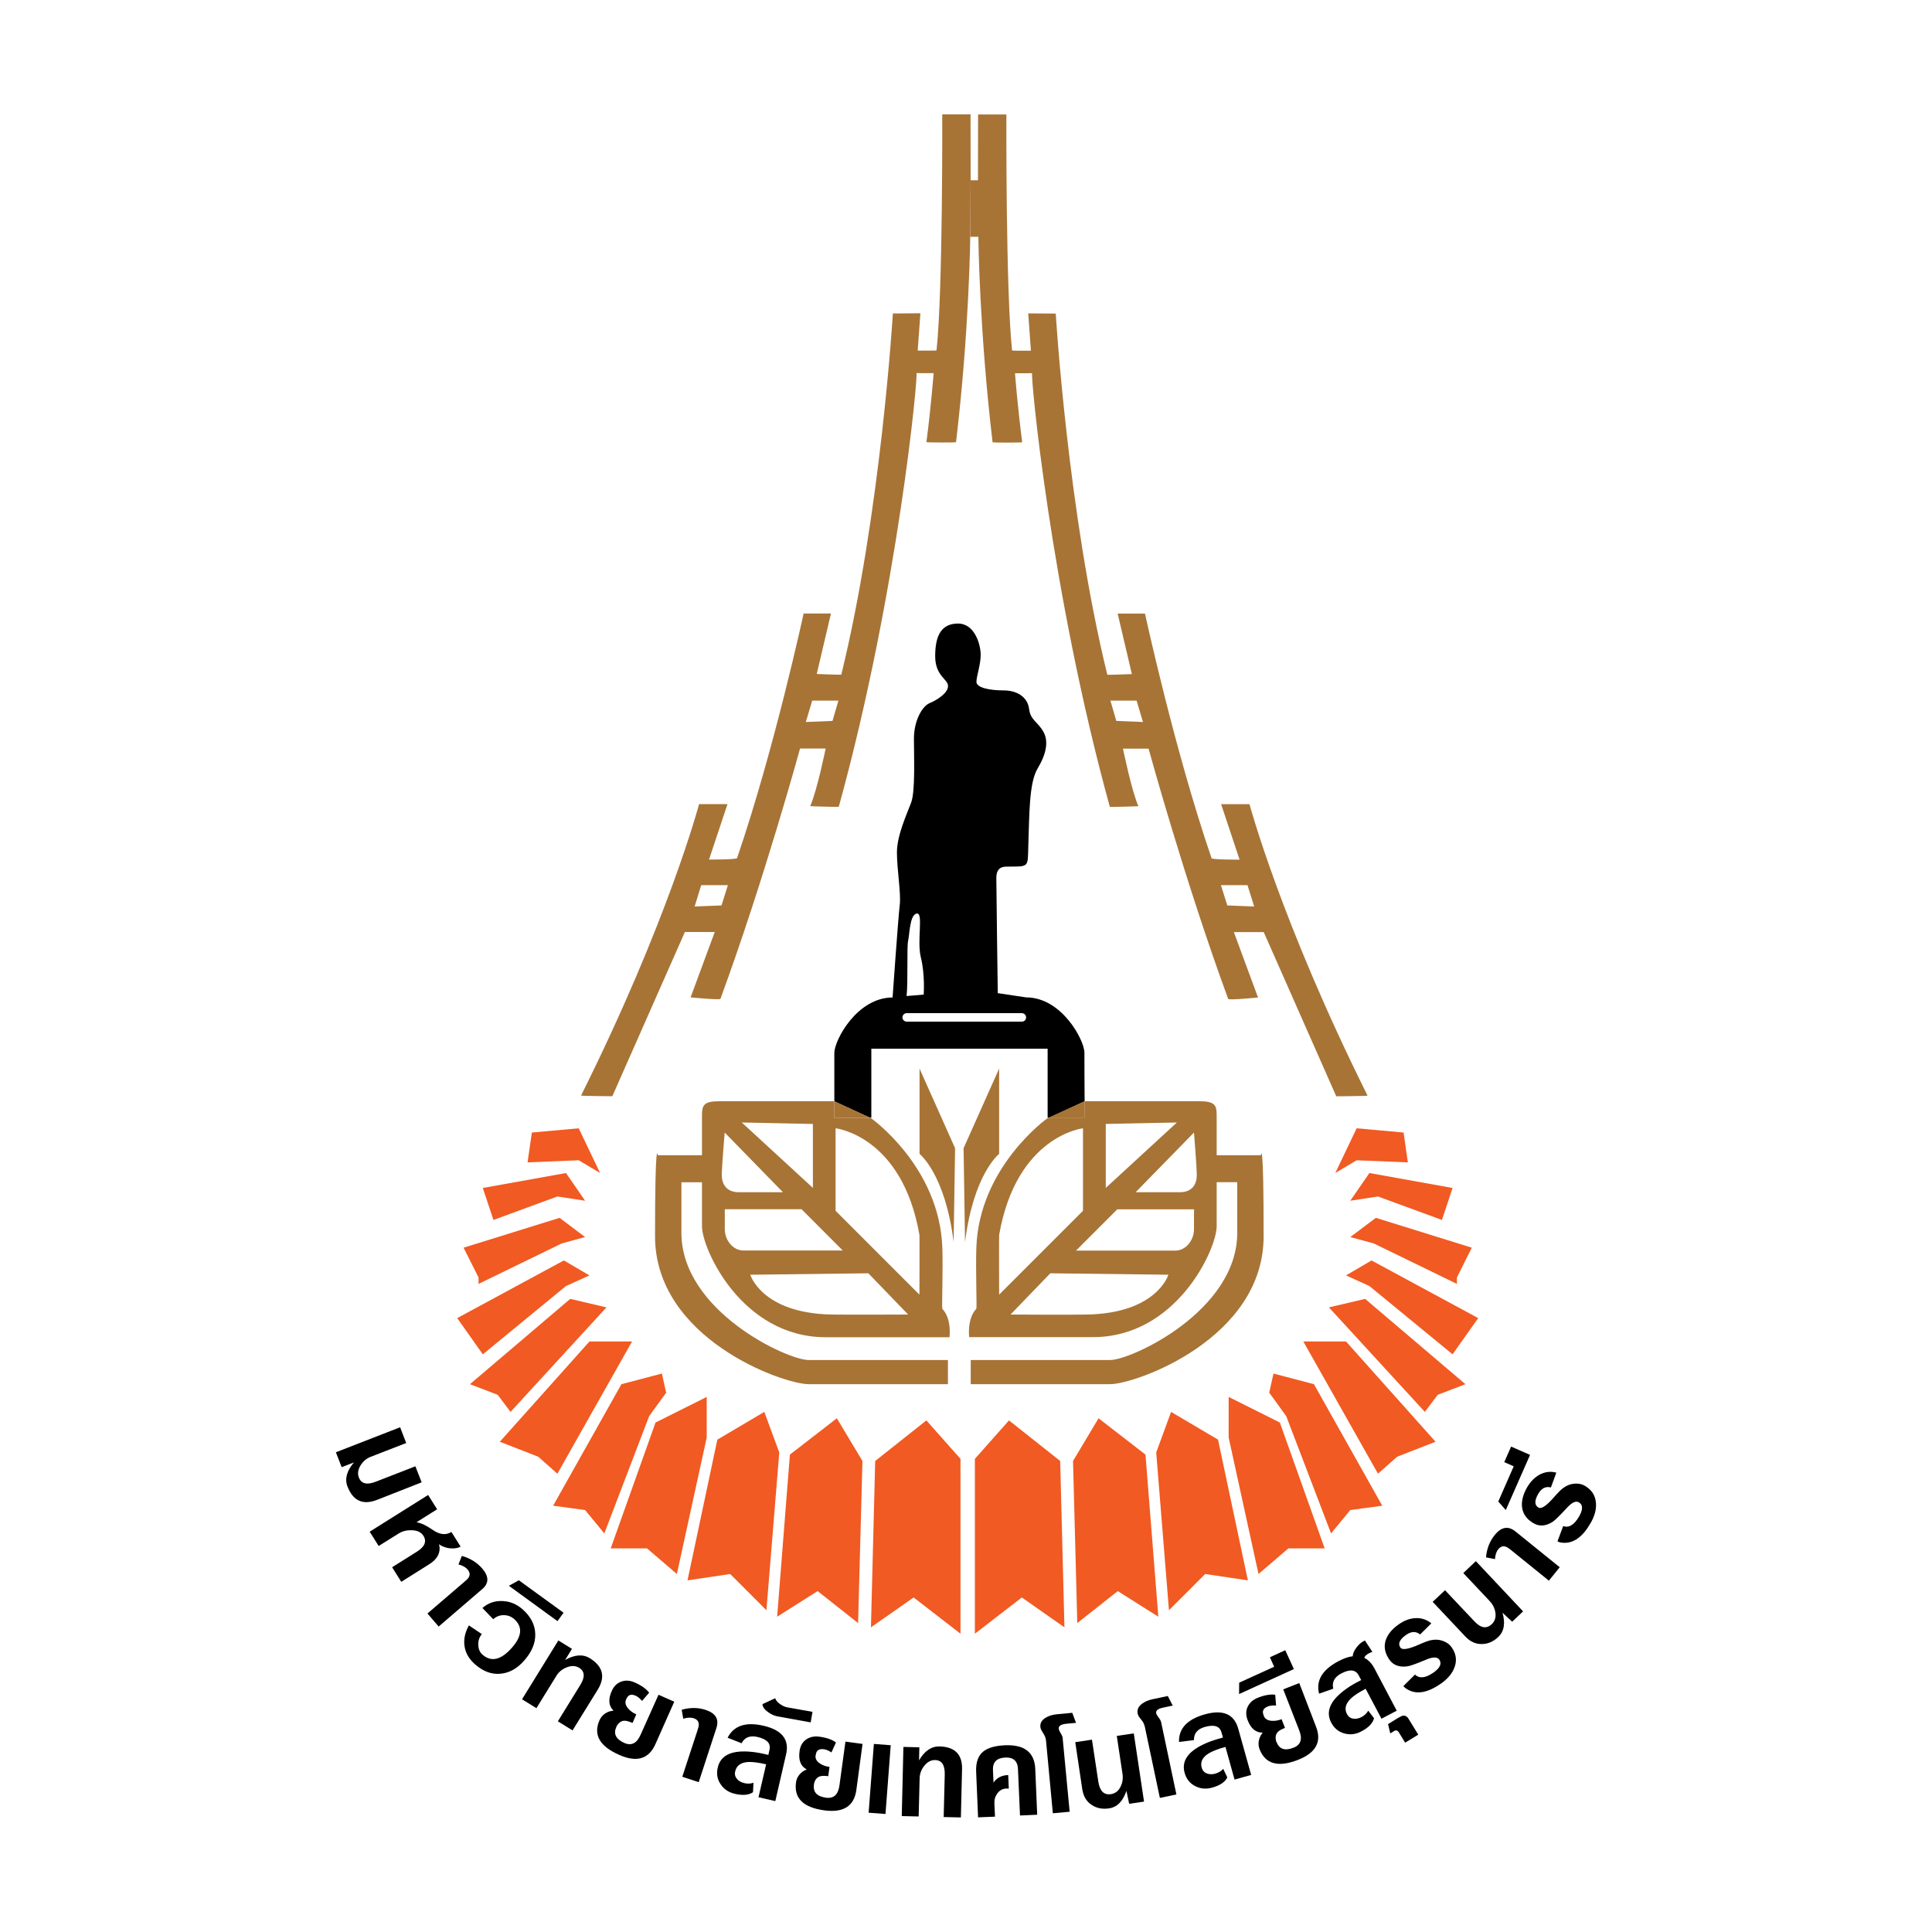 <?xml version="1.0" encoding="utf-8"?>
<!-- Generator: Adobe Illustrator 27.8.1, SVG Export Plug-In . SVG Version: 6.00 Build 0)  -->
<svg version="1.1" id="Layer_1" xmlns="http://www.w3.org/2000/svg" xmlns:xlink="http://www.w3.org/1999/xlink" x="0px" y="0px"
	 viewBox="0 0 200 200" style="enable-background:new 0 0 200 200;" xml:space="preserve">
<style type="text/css">
	.st0{fill:#939598;stroke:#000000;stroke-miterlimit:10;}
	.st1{fill:#FFFFFF;}
	.st2{fill:#015CA6;}
	.st3{clip-path:url(#SVGID_00000088817150147038771620000006611635250787677077_);}
	
		.st4{clip-path:url(#SVGID_00000176023269412809849360000013419424992388265358_);fill:url(#SVGID_00000016771348223795945800000015642987857551296181_);}
	.st5{clip-path:url(#SVGID_00000088817150147038771620000006611635250787677077_);fill:#FFFFFF;}
	
		.st6{clip-path:url(#SVGID_00000097490733961073886030000014302697037925097603_);fill:url(#SVGID_00000124144463286432893670000011968985884892446379_);}
	.st7{clip-path:url(#SVGID_00000088817150147038771620000006611635250787677077_);fill:#232020;}
	
		.st8{clip-path:url(#SVGID_00000124868901901859483260000006433057162783469748_);fill:url(#SVGID_00000165214850747954107210000015602093917846783935_);}
	.st9{fill:#231F20;}
	.st10{fill-rule:evenodd;clip-rule:evenodd;fill:#FFFFFF;}
	.st11{opacity:0.65;fill-rule:evenodd;clip-rule:evenodd;fill:#FFFFFF;}
	.st12{opacity:0.575;fill-rule:evenodd;clip-rule:evenodd;fill:#FFFFFF;}
	.st13{opacity:0.85;fill-rule:evenodd;clip-rule:evenodd;fill:#FFFFFF;}
	.st14{opacity:0.5;fill:#FFFFFF;}
	.st15{opacity:0.625;fill:#FFFFFF;}
	.st16{opacity:0.75;fill:#FFFFFF;}
	.st17{opacity:0.875;fill:#FFFFFF;}
	.st18{opacity:0.5;fill-rule:evenodd;clip-rule:evenodd;fill:#FFFFFF;}
	.st19{opacity:0.722;fill-rule:evenodd;clip-rule:evenodd;fill:#FFFFFF;}
	.st20{opacity:0.611;fill-rule:evenodd;clip-rule:evenodd;fill:#FFFFFF;}
	.st21{opacity:0.99;fill-rule:evenodd;clip-rule:evenodd;fill:#FFFFFF;}
	.st22{opacity:0.75;fill-rule:evenodd;clip-rule:evenodd;fill:#FFFFFF;}
	.st23{opacity:0.65;fill:#FFFFFF;}
	.st24{opacity:0.85;}
	.st25{opacity:0.625;fill-rule:evenodd;clip-rule:evenodd;fill:#FFFFFF;}
	.st26{opacity:0.875;fill-rule:evenodd;clip-rule:evenodd;fill:#FFFFFF;}
	.st27{fill:#00A79D;}
	.st28{fill:url(#SVGID_00000178188842688390437720000006369992604030608018_);}
	.st29{fill:url(#SVGID_00000018953515321303948190000010582981860280874917_);}
	.st30{fill:url(#SVGID_00000065792817263239932170000008155063215529610642_);}
	.st31{fill:#F9FAF6;}
	.st32{fill:#F4F5F0;}
	.st33{fill:#F0F2EB;}
	.st34{fill:#ECEEE6;}
	.st35{fill:#E8EBE1;}
	.st36{fill:#E4E8DC;}
	.st37{fill:#E1E5D7;}
	.st38{fill:#DDE2D3;}
	.st39{fill:#D9DFCE;}
	.st40{fill:#D5DDC9;}
	.st41{fill:#D2DAC5;}
	.st42{fill:#CED7C0;}
	.st43{fill:#CBD4BC;}
	.st44{fill:#C7D2B8;}
	.st45{fill:#C4CFB3;}
	.st46{fill:#C0CCAF;}
	.st47{fill:#BCCAAA;}
	.st48{fill:#B9C7A6;}
	.st49{fill:#B5C5A2;}
	.st50{fill:#B2C29E;}
	.st51{fill:#AFC09A;}
	.st52{fill:#ABBE96;}
	.st53{fill:#A7BB92;}
	.st54{fill:#A4B98E;}
	.st55{fill:#A1B78B;}
	.st56{fill:#9DB487;}
	.st57{fill:#9AB283;}
	.st58{fill:#97B080;}
	.st59{fill:#93AE7C;}
	.st60{fill:#90AC79;}
	.st61{fill:#8DAA75;}
	.st62{fill:url(#SVGID_00000176722681305284439600000004021940290141063828_);}
	.st63{fill:url(#SVGID_00000098180709723873845140000016526113402087283898_);}
	.st64{fill:#8CC483;}
	.st65{fill:url(#SVGID_00000150809298199969104990000004402894455033446568_);}
	.st66{fill:url(#SVGID_00000182506887007036824940000000113275741120720537_);}
	.st67{fill:#61A9A6;}
	.st68{fill:url(#SVGID_00000091717829090302118200000012356003898296042915_);}
	.st69{fill:url(#SVGID_00000098195578927664639730000006866127909852709276_);}
	.st70{fill:url(#SVGID_00000007426225739388386080000017446887063124961717_);}
	.st71{fill:url(#SVGID_00000067198234860173975270000013224511016885925525_);}
	.st72{fill:url(#SVGID_00000019670137033894651990000013797776054857752200_);}
	.st73{fill:url(#SVGID_00000168838474377106521260000004829840115631931529_);}
	.st74{fill:url(#SVGID_00000163766124762266928100000016517080240700403595_);}
	.st75{fill:url(#SVGID_00000140721525484317725430000013872692027409801100_);}
	.st76{fill:url(#SVGID_00000021077048700363404870000009004861176025133488_);}
	.st77{fill:url(#SVGID_00000145049305974773084620000011175322375674758041_);}
	.st78{fill:url(#SVGID_00000117640601144385411380000007020172927224271751_);}
	.st79{fill:url(#SVGID_00000109733302638725312820000005101944783200070541_);}
	.st80{fill:url(#SVGID_00000063633316626208719940000003287037427607026065_);}
	.st81{fill:url(#SVGID_00000089561031606543043600000014195650042510138528_);}
	.st82{fill:url(#SVGID_00000111167873976079555360000009024761193977436555_);}
	.st83{fill:url(#SVGID_00000020387831409598160580000001159412802188173233_);}
	.st84{fill:#F2F2F2;}
	.st85{fill:#EEEDEE;}
	.st86{fill:#C5C6C2;}
	.st87{fill:#C4C6C7;}
	.st88{fill:#E5E6E6;}
	.st89{fill:#C5C4C6;}
	.st90{fill:#E2E3E4;}
	.st91{fill:#B9BABC;}
	.st92{fill:#40A6B7;}
	.st93{fill:#56A646;}
	.st94{fill:#EAE9EB;}
	.st95{fill:#3A9DAE;}
	.st96{fill:#B2B4B7;}
	.st97{fill:#47859A;}
	.st98{fill:#505052;}
	.st99{fill:#919495;}
	.st100{fill:#A6A7AA;}
	.st101{fill:#78B042;}
	.st102{fill:#498D41;}
	.st103{fill:#C0C0C2;}
	.st104{fill:#9D9FA2;}
	.st105{fill:#9C9EA1;}
	.st106{fill:#FFFEF5;}
	.st107{fill:#F2F2EA;}
	.st108{fill:#D2D1CD;}
	.st109{fill:#DDDCD6;}
	.st110{fill:#5398AE;}
	.st111{fill:#5AA7C0;}
	.st112{fill:#58A1BA;}
	.st113{fill:#6FB8D7;}
	.st114{fill:#718E9E;}
	.st115{fill:#79CEEB;}
	.st116{fill:#45ABC9;}
	.st117{fill:#808285;}
	.st118{fill:#62BFDD;}
	.st119{fill:#BCBEC0;}
	.st120{fill:#D7D8DA;}
	.st121{fill:#BEBFC1;}
	.st122{fill:#E6E7E7;}
	.st123{fill:#C5C5C7;}
	.st124{fill:#39ACAE;}
	.st125{fill:#2B8D8F;}
	.st126{fill:#048E93;}
	.st127{fill:#077679;}
	.st128{fill:#BBBDBF;}
	.st129{fill:#C6C7C3;}
	.st130{fill:#A4A7A9;}
	.st131{fill:#D0D2D3;}
	.st132{fill:#999C9E;}
	.st133{fill:#EEEDED;}
	.st134{fill:#DBDDDD;}
	.st135{fill:#F5F5F5;}
	.st136{fill:#91A3AC;}
	.st137{fill:#E0E1E1;}
	.st138{fill:#97BACA;}
	.st139{fill:#B3C7D2;}
	.st140{fill:#F2F3F3;}
	.st141{fill:#BBCED4;}
	.st142{fill:#7E8B94;}
	.st143{fill:#6F7E85;}
	.st144{fill:#4A95B2;}
	.st145{fill:#4189A3;}
	.st146{fill:#5E7987;}
	.st147{fill:#9BA099;}
	.st148{fill:#AEB3AB;}
	.st149{fill:#9EC0CA;}
	.st150{fill:#8D918B;}
	.st151{fill:#B0B6AD;}
	.st152{fill:#E2DFD8;}
	.st153{fill:#CFCDC7;}
	.st154{fill:#979D96;}
	.st155{fill:#6F7D84;}
	.st156{fill:#748E97;}
	.st157{fill:#5EA59C;}
	.st158{fill:#4F8F86;}
	.st159{fill:#6BB8AD;}
	.st160{fill:#61AAA1;}
	.st161{fill:#26ACAC;}
	.st162{fill:#04989A;}
	.st163{fill:url(#SVGID_00000086656956320648690180000004733235367665255838_);}
	.st164{fill:#FEFEFE;}
	.st165{fill:#FCFCFC;}
	.st166{fill:#FBFBFB;}
	.st167{fill:#FAFAFA;}
	.st168{fill:#F9F9F9;}
	.st169{fill:#F8F8F8;}
	.st170{fill:#F7F7F7;}
	.st171{fill:#F6F6F6;}
	.st172{fill:#F6F5F5;}
	.st173{fill:#F5F4F4;}
	.st174{fill:#F4F4F3;}
	.st175{fill:#F3F3F2;}
	.st176{fill:#F3F2F2;}
	.st177{fill:#F2F1F1;}
	.st178{fill:#F1F1F0;}
	.st179{fill:#F0F0EF;}
	.st180{fill:#F0EFEF;}
	.st181{fill:#EFEFEE;}
	.st182{fill:#EEEEED;}
	.st183{fill:#EDECEC;}
	.st184{fill:#ECECEB;}
	.st185{fill:#EBEBEB;}
	.st186{fill:#EBEAEA;}
	.st187{fill:#EAEAE9;}
	.st188{fill:#E9E9E9;}
	.st189{fill:#E9E8E8;}
	.st190{fill:#E8E8E7;}
	.st191{fill:#E7E7E7;}
	.st192{fill:#E7E6E6;}
	.st193{fill:#E6E6E5;}
	.st194{fill:url(#SVGID_00000114760497281080750150000003339873540550534031_);}
	.st195{fill:#098FAA;stroke:#FFFFFF;stroke-width:0.431;stroke-miterlimit:10;}
	.st196{fill:url(#SVGID_00000045619065262613013860000012232796894043890828_);}
	.st197{fill:none;stroke:#FFFFFF;stroke-width:0.654;stroke-miterlimit:10;}
	.st198{fill:url(#SVGID_00000145041671815651703940000015739150398271259815_);}
	.st199{fill:url(#SVGID_00000076593899334025215850000014356032181126184377_);}
	.st200{fill:url(#SVGID_00000160188459464417380300000000039308888243715488_);}
	.st201{fill:url(#SVGID_00000067941361622715932940000014072136591660605315_);}
	.st202{fill:url(#SVGID_00000000920177318537849900000017740217577324880828_);}
	.st203{fill:url(#SVGID_00000039813243257030659000000005216546601314592191_);}
	.st204{fill:url(#SVGID_00000145039771449746449890000017683303274349453710_);}
	.st205{fill:url(#SVGID_00000111885343871974585350000015535676270684546976_);}
	.st206{fill:url(#SVGID_00000157278368957286105240000005749904316800124094_);}
	.st207{fill:url(#SVGID_00000049940104958797197730000000652225877595843490_);}
	.st208{fill:url(#SVGID_00000139982703774566432820000008593878487767170738_);}
	.st209{fill:url(#SVGID_00000057827385785843774850000005850245409298542218_);}
	.st210{fill:url(#SVGID_00000016789010475013599920000016905296813030057113_);}
	.st211{fill:url(#SVGID_00000151511368978682827780000001686793670346030507_);}
	.st212{fill:url(#SVGID_00000132788501794318252760000009100198318157081742_);}
	.st213{fill:url(#SVGID_00000173847186295322691720000017041083787658628738_);}
	.st214{fill:url(#SVGID_00000070798930819961843290000006186249167180928686_);}
	.st215{fill:url(#SVGID_00000065758565383720943650000003388033275862206863_);}
	.st216{fill:url(#SVGID_00000160151302745727297620000017829197246982194592_);}
	.st217{fill:url(#SVGID_00000135662197157621982640000000666128053612731071_);}
	.st218{fill:url(#SVGID_00000047779551494677677570000006533286430736131992_);}
	.st219{fill:url(#SVGID_00000127034188143526337670000017801758136289147566_);}
	.st220{fill:url(#SVGID_00000025425178466515913910000011219281856926848905_);}
	.st221{fill:url(#SVGID_00000132050936049017778460000011265451022472198567_);}
	.st222{fill:url(#SVGID_00000165204120176473844620000011263541629313615037_);}
	.st223{fill:url(#SVGID_00000007413028983182509380000016307687265318547879_);}
	.st224{fill:url(#SVGID_00000062185935635914443130000010177740514978540220_);}
	.st225{fill:url(#SVGID_00000072990864738691025410000005931372631325888647_);}
	.st226{fill:url(#SVGID_00000038395772188605512230000006629571471053049012_);}
	.st227{fill:url(#SVGID_00000036221601765445830570000009098989406026528407_);}
	.st228{fill:url(#SVGID_00000162328625802114743130000017627102450106170807_);}
	.st229{fill:url(#SVGID_00000063617188840273681050000008162012097632368267_);}
	.st230{fill:url(#SVGID_00000119815585613446029830000003993020578931862942_);}
	.st231{fill:#AFB0B2;}
	.st232{fill:#1172BA;}
	.st233{fill:#2BAAE2;}
	.st234{fill:#818181;}
	.st235{fill:#676767;}
	.st236{fill:#6A6B6E;}
	.st237{fill:#70CDDD;}
	.st238{fill:url(#SVGID_00000126324469184750807440000006628228706010844816_);}
	.st239{fill:url(#SVGID_00000049223899895041715600000017697958312625221006_);}
	.st240{fill:url(#SVGID_00000059296612217871713870000001706057344595902635_);}
	.st241{fill:url(#SVGID_00000070100790012289672610000007189663321892800161_);}
	.st242{fill:url(#SVGID_00000168797697020004961010000005434415939674999943_);}
	.st243{fill:url(#SVGID_00000005234158776962405660000002361439766277685397_);}
	.st244{fill:url(#SVGID_00000168796913755523841840000016737957819923194296_);}
	.st245{fill:url(#SVGID_00000087391052586576869490000003241264675371303869_);}
	.st246{fill:url(#SVGID_00000025430523742295548890000001403297436012623506_);}
	.st247{fill:url(#SVGID_00000153699519044640459330000017770619469713175721_);}
	.st248{fill:url(#SVGID_00000004517003598938343390000007995668944474048683_);}
	.st249{fill:url(#SVGID_00000021824986222462387520000015921278437042412679_);}
	.st250{fill:url(#SVGID_00000152251136436526778950000010659754921635852682_);}
	.st251{fill:url(#SVGID_00000042699247781543447110000015109933926352340922_);}
	.st252{fill:url(#SVGID_00000143579182001324640560000009473571183215342502_);}
	.st253{fill:url(#SVGID_00000022522011953473127880000002520964513954822569_);}
	.st254{fill:url(#SVGID_00000117664386155628588310000002262166739127215541_);}
	.st255{fill:url(#SVGID_00000150072971175879851020000004648177063503740340_);}
	.st256{fill:url(#SVGID_00000115474077590972077440000014651790061444900791_);}
	.st257{fill:#989898;}
	.st258{fill:#A1A2A5;}
	.st259{fill:url(#SVGID_00000136404413688637235490000005702237481565528203_);}
	.st260{fill:url(#SVGID_00000015348233108715853140000008272194874873519796_);}
	.st261{fill:url(#SVGID_00000103252423228907366590000014039955263996609470_);}
	.st262{fill:url(#SVGID_00000070799566800578143720000009925809662351721900_);}
	.st263{fill:#E7E5E5;}
	.st264{fill:#E1DFDF;}
	.st265{fill:#DBD9D9;}
	.st266{fill:#D5D3D3;}
	.st267{fill:#D0CDCD;}
	.st268{fill:#CAC8C8;}
	.st269{fill:#C5C3C2;}
	.st270{fill:#C0BDBD;}
	.st271{fill:#BBB8B8;}
	.st272{fill:#B6B3B3;}
	.st273{fill:#B2AFAF;}
	.st274{fill:#ADAAAA;}
	.st275{fill:#A8A5A5;}
	.st276{fill:#A3A0A0;}
	.st277{fill:#9F9C9C;}
	.st278{fill:#9B9798;}
	.st279{fill:#969393;}
	.st280{fill:#928F8F;}
	.st281{fill:#8D8B8B;}
	.st282{fill:#898787;}
	.st283{fill:#858383;}
	.st284{fill:#817F7F;}
	.st285{fill:#7D7B7B;}
	.st286{fill:#7A7878;}
	.st287{fill:#767474;}
	.st288{fill:#727171;}
	.st289{fill:#6E6D6D;}
	.st290{fill:#6B6A6A;}
	.st291{fill:#D6D7D9;}
	.st292{fill:#F1F1F2;}
	.st293{fill:url(#SVGID_00000131350791992829825940000015863534979882658449_);}
	.st294{fill:url(#SVGID_00000161630742499455595580000016463763653401155501_);}
	.st295{fill:url(#SVGID_00000123404064693496936480000013711139082292456068_);}
	.st296{fill:#6ABD45;}
	.st297{fill:url(#SVGID_00000093145062013664140770000002528805782531871372_);}
	.st298{fill:url(#SVGID_00000035527169400335794060000014546422064350804631_);}
	.st299{fill:url(#SVGID_00000004524400541518239620000012623417788370433939_);}
	.st300{fill:url(#SVGID_00000155867978026036413110000017359454398627611801_);}
	.st301{fill:url(#SVGID_00000121980475147976463800000000849039291570257302_);}
	.st302{fill:url(#SVGID_00000162336266848536753560000010075795768596290222_);}
	.st303{fill:url(#SVGID_00000133512241826902366270000017724418218938974352_);}
	.st304{fill:url(#SVGID_00000029765353996811615800000009742698725790120356_);}
	.st305{fill:url(#SVGID_00000036217423774639030750000009922765005453645698_);}
	.st306{fill:url(#SVGID_00000115481188825772433280000005393543837171280560_);}
	.st307{fill:url(#SVGID_00000176723602068158442450000017576527404968809631_);}
	.st308{fill:none;stroke:#FFFFFF;stroke-width:0.81;stroke-linecap:round;stroke-linejoin:round;stroke-miterlimit:10;}
	.st309{fill:url(#SVGID_00000132061962827752793760000015551970443221531546_);}
	.st310{fill:#F9F8F8;}
	.st311{fill:#F4F3F3;}
	.st312{fill:#EDECEB;}
	.st313{fill:#E5E4E4;}
	.st314{fill:#E2E0E1;}
	.st315{fill:#DEDDDD;}
	.st316{fill:#DAD9D9;}
	.st317{fill:#D7D6D6;}
	.st318{fill:#D3D2D3;}
	.st319{fill:#D0CFD0;}
	.st320{fill:#CDCCCC;}
	.st321{fill:#CAC9C9;}
	.st322{fill:#C6C5C6;}
	.st323{fill:#C3C2C3;}
	.st324{fill:#C0BFC0;}
	.st325{fill:#BDBCBD;}
	.st326{fill:#B9B9BA;}
	.st327{fill:#B6B6B7;}
	.st328{fill:#B3B3B4;}
	.st329{fill:#EFECF2;}
	.st330{fill:#D4E1DB;}
	.st331{fill:#F3F9F3;}
	.st332{fill:url(#SVGID_00000010996560880002674930000016212781126644552583_);}
	.st333{fill:url(#SVGID_00000063623877037548647810000003918976790356653456_);}
	.st334{fill:#5C5C61;}
	.st335{fill:#333333;}
	.st336{fill:#1A1A1A;}
	.st337{fill:url(#SVGID_00000152240765811710789580000007226010574142789784_);}
	.st338{fill:url(#SVGID_00000102506927134157167290000017255223989182941620_);}
	.st339{fill:url(#SVGID_00000031913258229940274560000013999395337538779568_);}
	.st340{fill:url(#SVGID_00000078760217317686809280000000002500470825920167_);}
	.st341{fill:url(#SVGID_00000052813108136428360110000003784273549726397074_);}
	.st342{fill:url(#SVGID_00000025431282142855613180000010660370248745551790_);}
	.st343{fill:url(#SVGID_00000124145214848854916000000014138137955190988436_);}
	.st344{fill:url(#SVGID_00000179619930055070158210000002513644984065160330_);}
	.st345{fill:url(#SVGID_00000070104391473481812380000009684651852950121870_);}
	.st346{fill:#C1CCC2;}
	.st347{fill:#C1282D;}
	.st348{fill:url(#SVGID_00000108278776326166542140000004167580641986229890_);}
	.st349{fill:url(#SVGID_00000062193287858626294370000000350201898776251779_);}
	.st350{fill:url(#SVGID_00000093877605694611741350000010672300567076797582_);}
	.st351{fill:url(#SVGID_00000153673792452950971010000013460694487857652644_);}
	.st352{fill:url(#SVGID_00000062908844893776997440000012134250102663105450_);}
	.st353{fill:url(#SVGID_00000114786167160343962470000001036763767192475058_);}
	.st354{fill:#21282C;}
	.st355{fill:#374045;}
	.st356{clip-path:url(#SVGID_00000134931659555037880410000006287102347542022069_);}
	.st357{fill:url(#SVGID_00000091694794565989696910000000186720091192709528_);}
	.st358{fill:url(#SVGID_00000008864197842478299810000012421799499615590314_);}
	.st359{fill:url(#SVGID_00000052063346401435027080000007009796415443478965_);}
	.st360{fill:url(#SVGID_00000160885487525862415920000005712757103630481570_);}
	.st361{fill:url(#SVGID_00000065784064384386442410000002481444040891267261_);}
	
		.st362{clip-path:url(#SVGID_00000134931659555037880410000006287102347542022069_);fill:url(#SVGID_00000181767947727765326840000015229956383956190394_);}
	
		.st363{clip-path:url(#SVGID_00000134931659555037880410000006287102347542022069_);fill:url(#SVGID_00000167372317880813127620000018241008708870830976_);}
	.st364{fill:url(#SVGID_00000048502564935345657580000015736419148714474422_);}
	.st365{fill:url(#SVGID_00000047756078486490715090000014051667249815589285_);}
	.st366{fill:url(#SVGID_00000183962605313565606690000011323824668596971137_);}
	.st367{fill:url(#SVGID_00000142862212657806375030000017996445299242182846_);}
	.st368{fill:url(#SVGID_00000100352439071864401050000002781983149880786058_);}
	.st369{fill:url(#SVGID_00000183951982375632790760000017368977543870331580_);}
	.st370{fill:url(#SVGID_00000178891793056696371100000011481377490998186936_);}
	.st371{fill:url(#SVGID_00000041280815906188568730000013080399009796974465_);}
	.st372{fill:url(#SVGID_00000003096056015356669820000018228715071498950065_);}
	.st373{fill:none;stroke:#D6D8D8;stroke-width:0.81;stroke-linecap:round;stroke-linejoin:round;stroke-miterlimit:10;}
	.st374{fill:#F7F6F6;}
	.st375{fill:#F1F0F0;}
	.st376{fill:#ECEBEA;}
	.st377{fill:#E7E6E5;}
	.st378{fill:#E3E1E0;}
	.st379{fill:#DEDCDC;}
	.st380{fill:#D9D7D7;}
	.st381{fill:#D1CFCE;}
	.st382{fill:#CCCACA;}
	.st383{fill:#C8C6C6;}
	.st384{fill:#C4C2C2;}
	.st385{fill:#C0BEBE;}
	.st386{fill:#BCBABA;}
	.st387{fill:#B9B6B6;}
	.st388{fill:#B5B3B2;}
	.st389{fill:#B1AFAF;}
	.st390{fill:#ADABAB;}
	.st391{fill:#A9A7A8;}
	.st392{fill:#A6A4A4;}
	.st393{fill:#A2A0A0;}
	.st394{fill:#9F9D9D;}
	.st395{fill:#9B999A;}
	.st396{fill:#979696;}
	.st397{fill:#949393;}
	.st398{fill:#919090;}
	.st399{fill:#8D8D8D;}
	.st400{fill:#8A898A;}
	.st401{fill:#878787;}
	.st402{fill:#848484;}
	.st403{fill:url(#SVGID_00000111170954808747231540000008175268395975103164_);}
	.st404{fill:url(#SVGID_00000181794356945478846090000013050447077722471096_);}
	.st405{fill:url(#SVGID_00000060012463168673077380000013045366056007987631_);}
	.st406{fill:url(#SVGID_00000018918055112377302350000010006217943089341606_);}
	.st407{fill:url(#SVGID_00000039134531982994817000000006191786526351515322_);}
	.st408{fill:url(#SVGID_00000005225580531018746620000013679162553407301055_);}
	.st409{fill:url(#SVGID_00000041254528790125620500000004598399506392656291_);}
	.st410{fill:url(#SVGID_00000067954238866558948620000007119971976071031937_);}
	.st411{fill:url(#SVGID_00000009563934176826121030000008845838357195916477_);}
	.st412{fill:url(#SVGID_00000072243047748157770470000004005588247399747474_);}
	.st413{fill:#232020;}
	.st414{fill:url(#SVGID_00000141440908644068859780000005395537557593722526_);}
	.st415{fill:#034EA2;}
	.st416{clip-path:url(#SVGID_00000102544704250456820200000013005411890875356571_);fill:#034EA2;}
	.st417{clip-path:url(#SVGID_00000102544704250456820200000013005411890875356571_);fill:#FFCB05;}
	.st418{clip-path:url(#SVGID_00000102544704250456820200000013005411890875356571_);fill:#ED1A3B;}
	.st419{fill:#F37021;}
	.st420{fill:#282560;}
	.st421{fill:#2DA9E1;}
	.st422{fill:#E9262A;}
	.st423{fill:#7E4394;}
	.st424{fill:none;stroke:#FFFFFF;stroke-width:1.079;}
	.st425{fill:#B5924B;}
	.st426{fill:#595A5C;}
	.st427{fill:#0664A7;}
	.st428{fill:#FFC533;}
	.st429{fill:#231F1F;}
	.st430{fill:#3A4B78;}
	.st431{fill:#E95B27;}
	.st432{fill:#EF5326;}
	.st433{fill:#21356B;}
	.st434{fill:#C5342D;}
	.st435{fill:#FCB715;}
	.st436{fill:#C8262D;}
	.st437{fill:#FFCD7C;}
	.st438{fill:#FECF8C;}
	.st439{fill:#E29726;}
	.st440{fill:#232022;}
	.st441{fill:#FFCB05;}
	.st442{fill:#CE9A2D;}
	.st443{fill:#FFCD67;}
	.st444{fill:#FDFDFD;}
	.st445{fill:#F4F4F4;}
	.st446{fill:#F3F3F3;}
	.st447{fill:#F1F1F1;}
	.st448{fill:#F0F0F0;}
	.st449{fill:#EEEEEE;}
	.st450{fill:#EDEDED;}
	.st451{fill:#ECECEC;}
	.st452{fill:#ECEBEB;}
	.st453{fill:#EBEBEA;}
	.st454{fill:#E8E8E8;}
	.st455{fill:#E8E7E7;}
	.st456{fill:#E5E5E4;}
	.st457{fill:#E4E4E4;}
	.st458{fill:#E4E3E3;}
	.st459{fill:#E3E2E2;}
	.st460{fill:#E2E1E1;}
	.st461{fill:#E1E1E0;}
	.st462{fill:#E0E0DF;}
	.st463{fill:#DFDFDF;}
	.st464{fill:#DFDEDE;}
	.st465{fill:#DDDDDC;}
	.st466{fill:#DCDCDB;}
	.st467{fill:#DBDBDA;}
	.st468{fill:#DBDADA;}
	.st469{fill:#D9D8D8;}
	.st470{fill:#D8D8D7;}
	.st471{fill:#D7D7D6;}
	.st472{fill:#D7D6D5;}
	.st473{fill:#D6D5D5;}
	.st474{fill:#D5D4D4;}
	.st475{fill:#D4D4D3;}
	.st476{fill:#D3D3D2;}
	.st477{fill:#D3D2D1;}
	.st478{fill:#D2D1D0;}
	.st479{fill:#D1D0D0;}
	.st480{fill:#D0CFCF;}
	.st481{fill:#CFCFCE;}
	.st482{fill:#CFCECD;}
	.st483{fill:#CECDCC;}
	.st484{fill:#CDCCCB;}
	.st485{fill:#CCCBCB;}
	.st486{fill:#CBCBCA;}
	.st487{fill:#CACAC9;}
	.st488{fill:#CAC9C8;}
	.st489{fill:#C9C8C7;}
	.st490{fill:#C8C7C6;}
	.st491{fill:#C7C6C6;}
	.st492{fill:#C6C6C5;}
	.st493{fill:#C6C5C4;}
	.st494{fill:#C5C4C3;}
	.st495{fill:#C4C3C2;}
	.st496{fill:#C3C2C1;}
	.st497{fill:#C2C2C1;}
	.st498{fill:#C2C1C0;}
	.st499{fill:#C1C0BF;}
	.st500{fill:#C0BFBE;}
	.st501{fill:#BFBEBD;}
	.st502{fill:#BEBDBC;}
	.st503{fill:#BDBCBB;}
	.st504{fill:#BCBBBA;}
	.st505{fill:#BBBAB9;}
	.st506{fill:#BAB9B8;}
	.st507{fill:#BAB9B7;}
	.st508{fill:#B9B8B7;}
	.st509{fill:#B8B7B6;}
	.st510{fill:#B7B6B5;}
	.st511{fill:#B6B5B4;}
	.st512{fill:#B5B4B3;}
	.st513{fill:#B4B3B2;}
	.st514{fill:#B3B2B1;}
	.st515{fill:#B2B1B0;}
	.st516{fill:#B1B0AF;}
	.st517{fill:#B1AFAE;}
	.st518{fill:#B0AFAE;}
	.st519{fill:#AFAEAD;}
	.st520{fill:#AEADAC;}
	.st521{fill:#ADACAB;}
	.st522{fill:#ADABAA;}
	.st523{fill:#ACABA9;}
	.st524{fill:#ABAAA9;}
	.st525{fill:#AAA9A8;}
	.st526{fill:#A9A8A7;}
	.st527{fill:#A9A7A6;}
	.st528{fill:#A8A6A5;}
	.st529{fill:#A7A6A4;}
	.st530{fill:#A6A5A4;}
	.st531{fill:#A5A4A3;}
	.st532{fill:#A5A3A2;}
	.st533{fill:#A4A2A1;}
	.st534{fill:#A3A2A0;}
	.st535{fill:#A2A19F;}
	.st536{fill:#A1A09F;}
	.st537{fill:#A09F9E;}
	.st538{fill:#A09E9D;}
	.st539{fill:#9F9D9C;}
	.st540{fill:#9E9D9B;}
	.st541{fill:#9D9C9A;}
	.st542{fill:#9C9B9A;}
	.st543{fill:#9C9A99;}
	.st544{fill:#9B9998;}
	.st545{fill:#9A9997;}
	.st546{fill:#999896;}
	.st547{fill:#989795;}
	.st548{fill:#989695;}
	.st549{fill:#979594;}
	.st550{fill:#969493;}
	.st551{fill:#959492;}
	.st552{fill:#949391;}
	.st553{fill:#949290;}
	.st554{fill:#939190;}
	.st555{fill:#92908F;}
	.st556{fill:#91908E;}
	.st557{fill:#908F8D;}
	.st558{fill:#908E8C;}
	.st559{fill:#8F8D8B;}
	.st560{fill:#8E8C8B;}
	.st561{fill:#8D8B8A;}
	.st562{fill:#8C8B89;}
	.st563{fill:#8B8A88;}
	.st564{fill:#8B8987;}
	.st565{fill:#8A8886;}
	.st566{fill:#898786;}
	.st567{fill:#888785;}
	.st568{fill:#878684;}
	.st569{fill:#878583;}
	.st570{fill:#868482;}
	.st571{fill:#858381;}
	.st572{fill:#848281;}
	.st573{fill:#838280;}
	.st574{fill:#83817F;}
	.st575{fill:#82807E;}
	.st576{fill:#817F7D;}
	.st577{fill:#807E7C;}
	.st578{fill:#7F7E7C;}
	.st579{fill:#7F7D7B;}
	.st580{fill:#7E7C7A;}
	.st581{fill:#7D7B79;}
	.st582{fill:#7C7A78;}
	.st583{fill:#7B7977;}
	.st584{fill:#7A7876;}
	.st585{fill:#797775;}
	.st586{fill:#787674;}
	.st587{fill:#777573;}
	.st588{fill:#767472;}
	.st589{fill:#757371;}
	.st590{fill:#747270;}
	.st591{fill:#73716F;}
	.st592{fill:#72706E;}
	.st593{fill:#716F6D;}
	.st594{fill:#706E6C;}
	.st595{fill:#6F6D6B;}
	.st596{fill:#6E6C6A;}
	.st597{fill:#6E6B69;}
	.st598{fill:#6D6B69;}
	.st599{fill:#6C6A68;}
	.st600{fill:#6B6967;}
	.st601{fill:#6A6866;}
	.st602{fill:#6A6765;}
	.st603{fill:#696764;}
	.st604{fill:#686664;}
	.st605{fill:#676563;}
	.st606{fill:#666462;}
	.st607{fill:#666361;}
	.st608{fill:#656260;}
	.st609{fill:#64625F;}
	.st610{fill:#63615F;}
	.st611{fill:#62605E;}
	.st612{fill:#615F5D;}
	.st613{fill:#615E5C;}
	.st614{fill:#605E5B;}
	.st615{fill:#5F5D5A;}
	.st616{fill:#5E5C5A;}
	.st617{fill:#5D5B59;}
	.st618{fill:#5D5A58;}
	.st619{fill:#5C5957;}
	.st620{fill:#5B5956;}
	.st621{fill:#5A5855;}
	.st622{fill:#595755;}
	.st623{fill:#595654;}
	.st624{fill:#585553;}
	.st625{fill:#575552;}
	.st626{fill:#565451;}
	.st627{fill:#555350;}
	.st628{fill:#555250;}
	.st629{fill:#54514F;}
	.st630{fill:#53504E;}
	.st631{fill:#52504D;}
	.st632{fill:#514F4C;}
	.st633{fill:#514E4B;}
	.st634{fill:#504D4B;}
	.st635{fill:#4F4C4A;}
	.st636{fill:#4E4C49;}
	.st637{fill:#4D4B48;}
	.st638{fill:#4C4A47;}
	.st639{fill:#4C4946;}
	.st640{fill:#4B4846;}
	.st641{fill:#4A4745;}
	.st642{fill:#494744;}
	.st643{fill:#484643;}
	.st644{fill:#484542;}
	.st645{fill:#474441;}
	.st646{fill:#464341;}
	.st647{fill:#454240;}
	.st648{fill:#44423F;}
	.st649{fill:#44413E;}
	.st650{fill:#43403D;}
	.st651{fill:#423F3C;}
	.st652{fill:#413E3C;}
	.st653{fill:#403E3B;}
	.st654{fill:#403D3A;}
	.st655{fill:#3F3C39;}
	.st656{fill:#3E3B38;}
	.st657{fill:#3D3A37;}
	.st658{fill:#3C3937;}
	.st659{fill:#3C3936;}
	.st660{fill:#3B3835;}
	.st661{fill:#3A3734;}
	.st662{fill:#393633;}
	.st663{fill:#383532;}
	.st664{fill:#373532;}
	.st665{fill:#373431;}
	.st666{fill:#363330;}
	.st667{fill:#35322F;}
	.st668{fill:#34312E;}
	.st669{fill:#33302D;}
	.st670{fill:#322F2C;}
	.st671{fill:#312E2B;}
	.st672{fill:#9CA0A4;}
	.st673{fill:url(#SVGID_00000176731002932533620040000013682454803859018136_);}
	.st674{filter:url(#Adobe_OpacityMaskFilter);}
	.st675{fill:url(#SVGID_00000001621323158873323670000018014044666780970379_);}
	.st676{mask:url(#SVGID_00000072254483986407521150000003526637694643998896_);fill:#FFFFFF;}
	.st677{fill:url(#SVGID_00000002369293365138545400000002671463321152888228_);}
	.st678{fill:url(#SVGID_00000160910689833592727130000013211527755709842614_);}
	.st679{fill:url(#SVGID_00000165235840925807940280000012666742980438461854_);}
	.st680{fill:url(#SVGID_00000044866780666360169170000016719019468388886694_);}
	.st681{filter:url(#Adobe_OpacityMaskFilter_00000071544739724961172110000011912510123188094399_);}
	.st682{fill:url(#SVGID_00000082333277794723112770000016959340819770110874_);}
	.st683{fill:url(#SVGID_00000056397152231147077290000004020816041129306804_);}
	.st684{fill:url(#SVGID_00000144311859992897399780000001188648350565532568_);}
	.st685{fill:url(#SVGID_00000029750466745401431880000011261351162216618396_);}
	.st686{fill:url(#SVGID_00000002365225491261842810000008885308125340298663_);}
	.st687{mask:url(#SVGID_00000131348616076777994840000002247377017745127813_);fill:#FFFFFF;}
	.st688{fill:url(#SVGID_00000158711641669344103590000007864109685898758051_);}
	.st689{fill:url(#SVGID_00000023281294099679866730000006784437161776770730_);}
	.st690{filter:url(#Adobe_OpacityMaskFilter_00000150822650566777967210000011760628025054917774_);}
	.st691{fill:url(#SVGID_00000090997425640756627520000003171373610807714211_);}
	.st692{mask:url(#SVGID_00000183930074511554860020000000829363646941066647_);fill:#FFFFFF;}
	.st693{filter:url(#Adobe_OpacityMaskFilter_00000115487370706251893890000002540981907616000953_);}
	.st694{fill:url(#SVGID_00000176012180171744775020000002184513894232141714_);}
	.st695{mask:url(#SVGID_00000035529558994017643790000006448352549777784449_);fill:#FFFFFF;}
	.st696{filter:url(#Adobe_OpacityMaskFilter_00000043455972962422564560000012797315525232371642_);}
	.st697{fill:url(#SVGID_00000047738402516731260630000010959772715870074550_);}
	.st698{mask:url(#SVGID_00000062175690475240941910000016075425940136644282_);fill:#FFFFFF;}
	.st699{fill:none;stroke:#C53830;stroke-width:0.061;}
	.st700{fill:none;}
	.st701{fill:#C5342D;stroke:#C5342D;stroke-width:0.015;}
	.st702{fill:#AB3927;}
	.st703{fill-rule:evenodd;clip-rule:evenodd;fill:#AB3927;}
	.st704{fill:#056D68;}
	.st705{fill:#FFD040;}
	.st706{fill:#C10230;}
	.st707{fill:#DE5D8F;}
	.st708{fill:#00A5D9;}
	.st709{fill:#A8996E;}
	.st710{fill:#DB0962;}
	.st711{fill:#4C5B52;}
	.st712{fill:#A777B1;}
	.st713{fill:#069547;}
	.st714{fill:#1D1D1B;}
	.st715{fill:#A77436;}
	.st716{fill:#F15A22;}
</style>
<g>
	<path class="st700" d="M95.34,99.13c-0.44-1.77,0.29-4.71-0.44-4.56c-0.74,0.15-0.74,2.21-0.88,2.8c-0.15,0.59,0,4.27-0.15,5.74
		l1.77-0.15C95.63,102.96,95.78,100.9,95.34,99.13z"/>
	<path class="st700" d="M95.19,127.84c-1.8-10.28-8.68-11.04-8.68-11.04v8.54l8.68,8.68C95.19,134.02,95.21,127.95,95.19,127.84z"/>
	<path class="st700" d="M112.11,116.8c0,0-6.89,0.76-8.68,11.04c-0.02,0.12,0,6.18,0,6.18l8.68-8.68V116.8z"/>
	<path class="st700" d="M105.78,104.87H93.86c-0.24,0-0.44,0.2-0.44,0.44c0,0.24,0.2,0.44,0.44,0.44h11.92
		c0.24,0,0.44-0.2,0.44-0.44C106.23,105.07,106.03,104.87,105.78,104.87z"/>
	<polygon class="st700" points="114.47,116.35 114.47,122.98 121.83,116.21 	"/>
	<path class="st700" d="M111.38,129.45c0,0,9.27,0,10.3,0c1.03,0,1.91-1.03,1.91-2.21c0-1.18,0-2.06,0-2.06h-7.95L111.38,129.45z"/>
	<path class="st700" d="M104.61,136.08c0,0,6.18,0.04,7.95,0c7.21-0.15,8.39-4.12,8.39-4.12l-12.22-0.15L104.61,136.08z"/>
	<path class="st700" d="M117.56,123.42c0,0,3.24,0,4.56,0c1.32,0,1.77-0.88,1.77-1.77s-0.29-4.42-0.29-4.42L117.56,123.42z"/>
	<path class="st700" d="M77.67,131.96c0,0,1.18,3.97,8.39,4.12c1.77,0.04,7.95,0,7.95,0l-4.12-4.27L77.67,131.96z"/>
	<path class="st700" d="M75.02,125.19c0,0,0,0.88,0,2.06c0,1.18,0.88,2.21,1.91,2.21c1.03,0,10.3,0,10.3,0l-4.27-4.27H75.02z"/>
	<path class="st700" d="M76.49,123.42c1.33,0,4.56,0,4.56,0l-6.03-6.18c0,0-0.29,3.53-0.29,4.42S75.17,123.42,76.49,123.42z"/>
	<polygon class="st700" points="84.15,116.35 76.79,116.21 84.15,122.98 	"/>
	<path class="st715" d="M70.9,96.48h3.09l-2.5,6.77c0,0,3.04,0.29,3.09,0.15c4.51-12.27,8.24-25.91,8.24-25.91h2.65
		c0,0-0.9,4.42-1.6,5.96c-0.01,0.02,2.96,0.1,2.96,0.07c6.17-22.38,8.26-45.02,8.04-44.91c-0.05,0.03,1.78,0.02,1.78,0.02
		s-0.29,3.68-0.75,7.14c-0.01,0.04,3.07,0.06,3.07,0c1.38-11.65,1.47-21.27,1.47-21.27l0.04-5.85l-0.01-6.81h-2.93
		c0,0,0.07,18.27-0.59,24.43c0,0.04-1.95,0.02-1.95,0.02l0.28-3.86l-2.85,0.02c0,0-1.25,20.73-5.34,37.39
		c-0.01,0.03-2.54-0.07-2.54-0.07l1.47-6.26h-2.83c0,0-3.05,14.12-6.89,25.32c-0.05,0.16-2.9,0.15-2.9,0.15l1.91-5.74h-2.94
		c0,0-3.22,12.13-12.22,30.17c-0.02,0.05,3.24,0.07,3.24,0.07L70.9,96.48z M84.08,72.53h2.71l-0.61,2.1l-2.76,0.11L84.08,72.53z
		 M72.59,91.63h2.76l-0.66,2.1l-2.78,0.11L72.59,91.63z"/>
	<path class="st715" d="M101.28,24.51c0,0,0.09,9.62,1.47,21.27c0.01,0.06,3.08,0.04,3.07,0c-0.46-3.46-0.75-7.14-0.75-7.14
		s1.84,0.01,1.78-0.02c-0.22-0.11,1.87,22.53,8.04,44.91c0.01,0.02,2.97-0.06,2.96-0.07c-0.7-1.55-1.6-5.96-1.6-5.96h2.65
		c0,0,3.73,13.63,8.24,25.91c0.05,0.15,3.09-0.15,3.09-0.15l-2.5-6.77h3.09l7.51,17c0,0,3.26-0.03,3.24-0.07
		c-8.99-18.04-12.22-30.17-12.22-30.17h-2.94l1.91,5.74c0,0-2.84,0.01-2.9-0.15c-3.84-11.2-6.89-25.32-6.89-25.32h-2.83l1.47,6.26
		c0,0-2.53,0.1-2.54,0.07c-4.09-16.65-5.34-37.39-5.34-37.39l-2.85-0.02l0.28,3.86c0,0-1.95,0.02-1.95-0.02
		c-0.66-6.16-0.59-24.43-0.59-24.43h-2.93l-0.01,6.81h-0.76l-0.04,5.85H101.28z M129.14,91.63l0.69,2.21l-2.78-0.11l-0.66-2.1
		H129.14z M117.66,72.53l0.66,2.21l-2.76-0.11l-0.61-2.1H117.66z"/>
	<path class="st715" d="M95.19,119.45c0,0,2.65,2.06,3.53,9.13l0.15-9.72l-3.68-8.24V119.45z"/>
	<path class="st715" d="M103.43,119.45v-8.83l-3.68,8.24l0.15,9.72C100.78,121.51,103.43,119.45,103.43,119.45z"/>
	<path d="M112.26,108.99c0-1.32-2.35-5.74-6.03-5.74l-2.94-0.44c0,0-0.15-10.74-0.15-11.92c0-1.18,0.74-1.18,1.18-1.18
		c2.26,0,2.06,0.07,2.13-2.13c0.11-3.24,0.07-6.55,0.96-8.02c0.88-1.47,1.18-2.8,0.59-3.83c-0.59-1.03-1.33-1.18-1.47-2.35
		c-0.15-1.18-1.18-1.91-2.65-1.91c-1.47,0-2.8-0.29-2.8-0.88c0-0.59,0.44-1.77,0.44-2.8c0-1.03-0.59-3.24-2.35-3.24
		c-1.77,0-2.36,1.32-2.36,3.38c0,2.06,1.33,2.36,1.33,3.09c0,0.74-1.18,1.47-1.91,1.77c-0.74,0.3-1.62,1.77-1.62,3.68
		c0,1.91,0.15,5.45-0.29,6.62c-0.44,1.18-1.47,3.38-1.47,5.15c0,1.77,0.44,4.27,0.29,5.45c-0.15,1.18-0.74,9.57-0.74,9.57
		c-3.68,0-6.03,4.42-6.03,5.74c0,0.84,0,3.31,0,5.01l3.67,1.69h0.16v-7.14h18.25v7.14h0.16l3.67-1.69
		C112.26,112.31,112.26,109.84,112.26,108.99z M94.01,97.37c0.15-0.59,0.15-2.65,0.88-2.8c0.74-0.15,0,2.8,0.44,4.56
		c0.44,1.77,0.29,3.83,0.29,3.83l-1.77,0.15C94.01,101.64,93.86,97.96,94.01,97.37z M105.78,105.76H93.86
		c-0.24,0-0.44-0.2-0.44-0.44c0-0.24,0.2-0.44,0.44-0.44h11.92c0.24,0,0.44,0.2,0.44,0.44
		C106.23,105.56,106.03,105.76,105.78,105.76z"/>
	<polygon class="st716" points="90.6,151.24 90.16,168.46 94.58,165.37 99.43,169.12 99.43,151.02 95.9,147.04 	"/>
	<polygon class="st716" points="81.77,150.58 80.45,167.36 84.64,164.71 88.83,168.02 89.28,151.24 86.63,146.82 	"/>
	<polygon class="st716" points="79.12,146.16 74.26,149.03 71.17,163.6 75.59,162.94 79.34,166.69 80.67,150.36 	"/>
	<polygon class="st716" points="73.16,144.61 67.86,147.26 63.22,160.29 66.98,160.29 70.07,162.94 73.16,148.81 	"/>
	<polygon class="st716" points="62.56,158.74 67.2,146.6 68.96,144.17 68.52,142.19 64.33,143.29 57.26,155.87 60.57,156.32 	"/>
	<polygon class="st716" points="51.74,149.25 55.72,150.8 57.7,152.56 65.43,138.87 61.02,138.87 	"/>
	<polygon class="st716" points="59.03,134.46 48.65,143.29 51.52,144.39 52.85,146.16 62.78,135.34 	"/>
	<polygon class="st716" points="58.59,133.13 61.02,132.03 58.37,130.48 47.33,136.45 49.98,140.2 	"/>
	<polygon class="st716" points="49.54,132.91 58.15,128.72 60.57,128.06 57.93,126.07 47.99,129.16 49.54,132.25 	"/>
	<polygon class="st716" points="57.7,123.86 60.57,124.3 58.59,121.43 49.98,122.98 51.08,126.29 	"/>
	<polygon class="st716" points="62.12,121.43 59.91,116.8 55.06,117.24 54.61,120.33 59.91,120.11 	"/>
	<polygon class="st716" points="110.19,168.46 109.75,151.24 104.45,147.04 100.92,151.02 100.92,169.12 105.78,165.37 	"/>
	<polygon class="st716" points="113.72,146.82 111.08,151.24 111.52,168.02 115.71,164.71 119.91,167.36 118.58,150.58 	"/>
	<polygon class="st716" points="124.76,162.94 129.18,163.6 126.09,149.03 121.23,146.16 119.69,150.36 121.01,166.69 	"/>
	<polygon class="st716" points="132.49,147.26 127.19,144.61 127.19,148.81 130.28,162.94 133.37,160.29 137.13,160.29 	"/>
	<polygon class="st716" points="139.78,156.32 143.09,155.87 136.02,143.29 131.83,142.19 131.39,144.17 133.15,146.6 
		137.79,158.74 	"/>
	<polygon class="st716" points="148.61,149.25 139.34,138.87 134.92,138.87 142.65,152.56 144.63,150.8 	"/>
	<polygon class="st716" points="151.7,143.29 141.32,134.46 137.57,135.34 147.5,146.16 148.83,144.39 	"/>
	<polygon class="st716" points="141.98,130.48 139.34,132.03 141.76,133.13 150.37,140.2 153.02,136.45 	"/>
	<polygon class="st716" points="139.78,128.06 142.21,128.72 150.82,132.91 150.82,132.25 152.36,129.16 142.43,126.07 	"/>
	<polygon class="st716" points="139.78,124.3 142.65,123.86 149.27,126.29 150.37,122.98 141.76,121.43 	"/>
	<polygon class="st716" points="138.23,121.43 140.44,120.11 145.74,120.33 145.3,117.24 140.44,116.8 	"/>
	<path class="st715" d="M86.36,114c0,0-10.3,0-11.92,0c-1.62,0-1.77,0.44-1.77,1.47c0,1.03,0,4.12,0,4.12H68.1
		c0,0-0.29-2.21-0.29,8.39c0,10.6,13.25,15.31,15.9,15.31c2.65,0,14.42,0,14.42,0v-2.5c0,0-12.22,0-14.42,0
		c-2.21,0-13.17-5.08-13.17-13.17c0-3.06,0-4.55,0-5.23c0-0.36,0-0.49,0-0.49c0,0.01,0,0.14,0,0.49h2.13c0,0,0,2.21,0,4.56
		c0,2.35,4.12,11.48,12.81,11.48c8.68,0,12.81,0,12.81,0s0.26-1.89-0.74-2.94c-0.07-0.08,0.08-3.98,0-6.33
		c-0.29-8.39-7.36-13.39-7.36-13.39l-0.16-0.07h-3.67C86.36,115.69,86.36,114.97,86.36,114z M84.15,116.35v6.62l-7.36-6.77
		L84.15,116.35z M75.02,117.24l6.03,6.18c0,0-3.24,0-4.56,0c-1.32,0-1.77-0.88-1.77-1.77S75.02,117.24,75.02,117.24z M86.06,136.08
		c-7.21-0.15-8.39-4.12-8.39-4.12l12.22-0.15l4.12,4.27C94.01,136.08,87.83,136.11,86.06,136.08z M86.5,116.8
		c0,0,6.89,0.76,8.68,11.04c0.02,0.12,0,6.18,0,6.18l-8.68-8.68V116.8z M87.24,129.45c0,0-9.27,0-10.3,0
		c-1.03,0-1.91-1.03-1.91-2.21c0-1.18,0-2.06,0-2.06h7.95L87.24,129.45z"/>
	<path class="st715" d="M86.36,115.69h3.67L86.36,114C86.36,114.97,86.36,115.69,86.36,115.69z"/>
	<path class="st715" d="M114.91,140.79c-2.21,0-14.42,0-14.42,0v2.5c0,0,11.78,0,14.42,0c2.65,0,15.9-4.71,15.9-15.31
		c0-10.6-0.29-8.39-0.29-8.39h-4.57c0,0,0-3.09,0-4.12c0-1.03-0.15-1.47-1.77-1.47c-1.62,0-11.92,0-11.92,0c0,0.97,0,1.69,0,1.69
		h-3.67l-0.16,0.07c0,0-7.06,5-7.36,13.39c-0.08,2.35,0.07,6.25,0,6.33c-0.99,1.05-0.74,2.94-0.74,2.94s4.12,0,12.81,0
		c8.68,0,12.81-9.13,12.81-11.48c0-2.36,0-4.56,0-4.56h2.13c0,0,0-0.51,0-0.49c0-0.02,0,0.49,0,0.49c0,0.67,0,2.17,0,5.23
		C128.08,135.71,117.12,140.79,114.91,140.79z M114.47,116.35l7.36-0.15l-7.36,6.77V116.35z M103.43,127.84
		c1.8-10.28,8.68-11.04,8.68-11.04v8.54l-8.68,8.68C103.43,134.02,103.41,127.95,103.43,127.84z M112.56,136.08
		c-1.77,0.04-7.95,0-7.95,0l4.12-4.27l12.22,0.15C120.95,131.96,119.77,135.93,112.56,136.08z M123.6,127.25
		c0,1.18-0.88,2.21-1.91,2.21c-1.03,0-10.3,0-10.3,0l4.27-4.27h7.95C123.6,125.19,123.6,126.07,123.6,127.25z M122.12,123.42
		c-1.32,0-4.56,0-4.56,0l6.04-6.18c0,0,0.29,3.53,0.29,4.42S123.45,123.42,122.12,123.42z"/>
	<path class="st715" d="M112.26,114l-3.67,1.69h3.67C112.26,115.69,112.26,114.97,112.26,114z"/>
	<path d="M43.65,153.45l-0.65-1.66l-4.11,1.6c-0.91,0.35-1.49,0.21-1.74-0.44c-0.16-0.41-0.09-0.83,0.19-1.28
		c0.26-0.41,0.61-0.7,1.03-0.86l3.68-1.43l-0.63-1.63l-6.65,2.59l0.6,1.54l1.27-0.49c-0.75,0.88-0.97,1.71-0.67,2.49
		c0.58,1.49,1.59,1.95,3.05,1.39L43.65,153.45z"/>
	<path d="M45.51,160.26c0-0.11-0.03-0.24-0.07-0.4c0.41,0.28,0.86,0.42,1.34,0.43c0.38,0.01,0.68-0.05,0.9-0.19l-0.95-1.51
		c-0.58,0.36-1.23,0.28-1.97-0.24c-0.6-0.42-1.15-0.68-1.64-0.77l2.13-1.34l-0.93-1.48l-6.05,3.8l0.93,1.48l2.05-1.28
		c0.39-0.25,0.85-0.37,1.37-0.35c0.57,0.01,0.97,0.2,1.21,0.57c0.37,0.59,0.14,1.14-0.69,1.66l-2.55,1.6l0.95,1.51l2.94-1.85
		C45.18,161.45,45.52,160.9,45.51,160.26z"/>
	<path d="M49.92,162.37c-0.54-0.62-1.24-1.06-2.11-1.3l-0.35,0.88c0.42,0.11,0.74,0.28,0.94,0.52c0.34,0.39,0.28,0.77-0.17,1.14
		c-0.02,0.02-0.04,0.04-0.08,0.07c-0.04,0.03-0.06,0.05-0.08,0.07l-3.82,3.28l1.16,1.35l4.49-3.86
		C50.63,163.91,50.63,163.2,49.92,162.37z"/>
	<path d="M55.41,169.17c-0.02-0.97-0.46-1.83-1.33-2.59c-0.61-0.53-1.29-0.81-2.06-0.84c-0.79-0.04-1.49,0.2-2.08,0.72l1.12,1.16
		c0.31-0.28,0.67-0.42,1.08-0.42c0.41,0,0.77,0.13,1.08,0.4c0.89,0.78,0.83,1.76-0.2,2.94c-1.13,1.3-2.16,1.55-3.07,0.75
		c-0.29-0.25-0.43-0.6-0.44-1.03c-0.01-0.44,0.12-0.8,0.37-1.1l-1.34-0.9c-0.41,0.74-0.56,1.46-0.45,2.17s0.48,1.34,1.12,1.89
		c0.83,0.72,1.71,1.04,2.64,0.94c0.9-0.09,1.72-0.55,2.44-1.39C55.05,171,55.43,170.1,55.41,169.17z"/>
	<polygon points="52.68,164.16 57.71,167.82 58.34,166.95 53.71,163.59 	"/>
	<path d="M61.06,171.66c-0.71-0.44-1.57-0.38-2.56,0.18l0.71-1.15l-1.41-0.87l-3.76,6.09l1.49,0.92l2.08-3.37
		c0.24-0.39,0.59-0.67,1.04-0.85c0.49-0.2,0.93-0.19,1.3,0.04c0.59,0.36,0.63,0.96,0.12,1.78l-2.32,3.76l1.52,0.94l2.61-4.22
		C62.69,173.59,62.42,172.5,61.06,171.66z"/>
	<path d="M66.31,179.59c-0.39,0.88-0.95,1.16-1.68,0.84c-0.87-0.39-1.15-0.94-0.83-1.65l0.04-0.09c0.02-0.04,0.04-0.08,0.07-0.11
		c0.2-0.3,0.46-0.46,0.76-0.45c0.19,0,0.46,0.08,0.81,0.23l0.39-0.89c-0.34-0.15-0.62-0.35-0.84-0.6c-0.28-0.33-0.35-0.64-0.22-0.94
		c0.01-0.03,0.03-0.06,0.06-0.11c0.17-0.38,0.48-0.48,0.93-0.28c0.23,0.1,0.45,0.28,0.66,0.54l0.74-0.85
		c-0.3-0.4-0.79-0.75-1.49-1.06c-0.49-0.22-0.96-0.25-1.4-0.09c-0.44,0.16-0.77,0.48-0.98,0.97c-0.39,0.87-0.33,1.54,0.18,2.03
		c-0.25,0.04-0.44,0.08-0.57,0.14c-0.41,0.18-0.7,0.46-0.88,0.86c-0.66,1.5,0.01,2.69,2.03,3.58c1.82,0.81,3.07,0.44,3.76-1.11
		l1.95-4.39l-1.63-0.72L66.31,179.59z"/>
	<path d="M73.05,177.01c-0.78-0.26-1.61-0.26-2.48-0.02l0.16,0.93c0.42-0.13,0.77-0.14,1.08-0.05c0.49,0.16,0.64,0.52,0.45,1.07
		c-0.01,0.02-0.02,0.05-0.03,0.1c-0.02,0.04-0.03,0.07-0.03,0.1l-1.57,4.79l1.7,0.56l1.84-5.63
		C74.45,177.96,74.08,177.35,73.05,177.01z"/>
	<path d="M79.04,178.65c-1.84-0.43-3.08-0.01-3.72,1.24l1.45,0.57c0.31-0.61,0.86-0.83,1.65-0.65c0.98,0.23,1.39,0.67,1.24,1.32
		l-0.12,0.54c-0.1-0.02-0.25-0.06-0.47-0.11c-0.57-0.13-1.12-0.21-1.66-0.24c-1.79-0.1-2.83,0.45-3.11,1.66
		c-0.15,0.65-0.05,1.23,0.31,1.74c0.34,0.51,0.83,0.83,1.48,0.98c0.8,0.18,1.42,0.13,1.86-0.17l0.05-0.98
		c-0.3,0.1-0.61,0.12-0.94,0.04c-0.32-0.08-0.58-0.21-0.75-0.42c-0.21-0.23-0.28-0.5-0.2-0.81c0.14-0.6,0.59-0.92,1.37-0.96
		c0.43-0.02,1.04,0.06,1.83,0.24l-0.79,3.41l1.74,0.4l1.11-4.82C81.74,180.09,80.96,179.09,79.04,178.65z"/>
	<path d="M79.51,177.24c0.33,0.24,0.66,0.38,0.98,0.44l3.43,0.62l0.19-1.09l-2.58-0.46c-0.25-0.04-0.5-0.15-0.76-0.33
		c-0.29-0.2-0.46-0.41-0.52-0.62l-1.32,0.61C78.94,176.69,79.13,176.97,79.51,177.24z"/>
	<path d="M86.9,184.82c-0.13,0.96-0.59,1.38-1.38,1.28c-0.95-0.13-1.37-0.58-1.26-1.35l0.01-0.1c0.01-0.04,0.02-0.09,0.03-0.12
		c0.11-0.35,0.31-0.56,0.6-0.65c0.19-0.05,0.47-0.06,0.84-0.01l0.13-0.96c-0.37-0.05-0.7-0.16-0.97-0.34
		c-0.36-0.23-0.52-0.52-0.47-0.84c0-0.03,0.01-0.07,0.03-0.12c0.06-0.42,0.33-0.59,0.82-0.53c0.24,0.03,0.51,0.14,0.79,0.33
		l0.47-1.03c-0.4-0.3-0.97-0.5-1.73-0.6c-0.53-0.07-0.99,0.03-1.37,0.3c-0.38,0.27-0.6,0.67-0.67,1.2
		c-0.13,0.94,0.12,1.57,0.74,1.89c-0.23,0.1-0.4,0.2-0.51,0.3c-0.34,0.28-0.55,0.64-0.6,1.07c-0.22,1.62,0.77,2.58,2.95,2.87
		c1.97,0.26,3.07-0.44,3.3-2.12l0.64-4.76l-1.77-0.24L86.9,184.82z"/>
	<rect x="87.55" y="183.36" transform="matrix(0.076 -0.997 0.997 0.076 -99.543 261.002)" width="7.14" height="1.75"/>
	<path d="M97.26,180.79c-0.84-0.02-1.55,0.46-2.12,1.44l0.03-1.35l-1.65-0.04L93.35,188l1.75,0.04l0.1-3.96
		c0.01-0.46,0.17-0.88,0.46-1.26c0.33-0.42,0.71-0.63,1.14-0.62c0.69,0.02,1.02,0.51,1,1.48l-0.11,4.42l1.78,0.04l0.12-4.96
		C99.64,181.63,98.86,180.83,97.26,180.79z"/>
	<path d="M104.05,180.67c-1.02,0.04-1.77,0.26-2.24,0.63c-0.55,0.43-0.8,1.13-0.76,2.1l0.2,4.73l1.75-0.07l-0.06-1.36
		c-0.02-0.4,0.08-0.74,0.3-1.04c0.23-0.32,0.53-0.49,0.91-0.51c0.09,0,0.18,0,0.28,0l-0.06-1.4c-0.69,0.03-1.2,0.29-1.52,0.79
		l-0.06-1.29c-0.04-0.84,0.39-1.27,1.28-1.31c0.84-0.04,1.28,0.37,1.31,1.2l0.21,4.8l1.78-0.08l-0.2-4.73
		C107.1,181.41,106.06,180.59,104.05,180.67z"/>
	<path d="M109.89,179.58c-0.04-0.07-0.1-0.17-0.17-0.3c-0.07-0.13-0.11-0.24-0.12-0.33c-0.03-0.28,0.24-0.45,0.79-0.51l1-0.09
		l-0.39-1.04l-1.59,0.15c-0.45,0.04-0.84,0.16-1.15,0.35c-0.41,0.24-0.6,0.56-0.56,0.96c0.01,0.12,0.04,0.23,0.1,0.33
		c0.11,0.18,0.21,0.35,0.32,0.54c0.09,0.18,0.15,0.38,0.17,0.61l0.7,7.46l1.74-0.16l-0.71-7.47
		C110.02,179.88,109.97,179.72,109.89,179.58z"/>
	<path d="M115.61,179.7l0.59,3.92c0.07,0.48,0.01,0.91-0.19,1.32c-0.22,0.46-0.56,0.72-1,0.79c-0.73,0.11-1.16-0.32-1.31-1.28
		l-0.66-4.36l-1.73,0.26l0.73,4.89c0.11,0.7,0.42,1.24,0.95,1.59c0.51,0.35,1.12,0.48,1.83,0.37c0.82-0.12,1.42-0.73,1.79-1.81
		l0.28,1.34l1.54-0.23l-1.06-7.06L115.61,179.7z"/>
	<path d="M120.05,177.95c-0.05-0.06-0.11-0.16-0.2-0.28c-0.09-0.12-0.14-0.22-0.16-0.31c-0.06-0.28,0.18-0.48,0.73-0.59l0.98-0.21
		l-0.51-0.99l-1.56,0.33c-0.45,0.09-0.81,0.25-1.11,0.47c-0.38,0.29-0.53,0.63-0.45,1.02c0.03,0.12,0.07,0.23,0.13,0.32
		c0.12,0.16,0.25,0.33,0.38,0.49c0.11,0.17,0.19,0.36,0.24,0.59l1.55,7.33l1.71-0.36l-1.55-7.34
		C120.2,178.24,120.14,178.08,120.05,177.95z"/>
	<path d="M124.72,177.47c-1.82,0.51-2.71,1.46-2.67,2.86l1.55-0.2c-0.02-0.69,0.36-1.14,1.13-1.36c0.97-0.27,1.54-0.08,1.72,0.57
		l0.15,0.53c-0.1,0.03-0.25,0.07-0.46,0.13c-0.57,0.16-1.09,0.35-1.57,0.58c-1.62,0.77-2.27,1.75-1.94,2.94
		c0.18,0.64,0.55,1.1,1.1,1.38c0.54,0.28,1.13,0.33,1.77,0.15c0.79-0.22,1.31-0.57,1.55-1.05l-0.42-0.89
		c-0.21,0.23-0.48,0.4-0.8,0.49c-0.32,0.09-0.61,0.09-0.86,0c-0.29-0.1-0.48-0.3-0.57-0.61c-0.17-0.59,0.08-1.09,0.74-1.49
		c0.37-0.22,0.94-0.45,1.72-0.66l0.94,3.38l1.72-0.48l-1.33-4.76C127.77,177.44,126.61,176.94,124.72,177.47z"/>
	<path d="M134.5,174.23l-1.66,0.65l1.66,4.26c0.35,0.9,0.15,1.49-0.59,1.78c-0.89,0.35-1.47,0.16-1.76-0.57l-0.04-0.09
		c-0.02-0.04-0.03-0.08-0.03-0.12c-0.07-0.36,0-0.64,0.21-0.86c0.14-0.14,0.38-0.27,0.73-0.41l-0.35-0.9
		c-0.35,0.14-0.69,0.19-1.02,0.17c-0.43-0.03-0.7-0.2-0.82-0.51c-0.01-0.03-0.02-0.07-0.04-0.12c-0.15-0.39,0-0.68,0.46-0.86
		c0.23-0.09,0.51-0.12,0.85-0.09l-0.09-1.12c-0.49-0.07-1.09,0.03-1.8,0.31c-0.5,0.2-0.85,0.51-1.05,0.93
		c-0.2,0.42-0.2,0.88-0.01,1.38c0.34,0.89,0.87,1.32,1.56,1.3c-0.15,0.2-0.25,0.37-0.3,0.51c-0.16,0.41-0.17,0.82-0.01,1.23
		c0.6,1.52,1.92,1.88,3.97,1.08c1.86-0.73,2.48-1.88,1.86-3.45L134.5,174.23z"/>
	<polygon points="133.05,170.83 131.46,171.56 131.9,172.54 128.28,174.19 128.27,175.37 133.94,172.78 	"/>
	<path d="M141.37,174.82l1.64,3.1l1.58-0.83l-2.31-4.38c-0.19-0.36-0.42-0.65-0.7-0.87c-0.08-0.07-0.19-0.14-0.35-0.22
		c0.04-0.16,0.19-0.31,0.46-0.46c0.13-0.07,0.26-0.12,0.38-0.16l-0.77-1.17c-0.03,0.01-0.08,0.03-0.14,0.06
		c-0.27,0.14-0.52,0.37-0.74,0.66c-0.24,0.31-0.37,0.62-0.39,0.91c-0.15,0.02-0.28,0.04-0.39,0.07c-0.34,0.09-0.7,0.23-1.09,0.44
		c-1.67,0.88-2.34,2-2,3.36l1.47-0.52c-0.16-0.67,0.11-1.19,0.82-1.57c0.89-0.47,1.49-0.41,1.81,0.19l0.26,0.49
		c-0.09,0.05-0.23,0.12-0.42,0.22c-0.52,0.27-0.99,0.57-1.41,0.9c-1.42,1.1-1.85,2.19-1.27,3.29c0.31,0.59,0.77,0.96,1.37,1.12
		c0.59,0.16,1.18,0.09,1.77-0.23c0.72-0.38,1.16-0.83,1.29-1.35l-0.6-0.78c-0.16,0.27-0.38,0.49-0.68,0.65
		c-0.29,0.16-0.58,0.21-0.84,0.18c-0.31-0.04-0.53-0.19-0.68-0.48c-0.29-0.54-0.15-1.08,0.41-1.62
		C140.14,175.54,140.65,175.2,141.37,174.82z"/>
	<path d="M145.22,177.61c-0.1,0.02-0.28,0.1-0.54,0.26l-0.99,0.61l0.23,0.96l0.41-0.25c0.19-0.12,0.36-0.06,0.5,0.18
		c0,0.01,0.02,0.03,0.04,0.07c0.02,0.04,0.05,0.08,0.07,0.11l0.52,0.85l1.36-0.83l-0.99-1.61
		C145.67,177.68,145.47,177.57,145.22,177.61z"/>
	<path d="M149.35,169.86c-0.39-0.14-0.81-0.16-1.26-0.06c-0.26,0.06-0.67,0.21-1.23,0.46c-1.07,0.47-1.7,0.57-1.89,0.3
		c-0.28-0.4-0.09-0.84,0.58-1.31c0.55-0.39,1.03-0.4,1.46-0.05l1.16-1.15c-0.48-0.4-1.04-0.58-1.69-0.54
		c-0.58,0.04-1.14,0.26-1.68,0.64c-0.7,0.49-1.15,1.04-1.35,1.64c-0.22,0.67-0.09,1.35,0.38,2.02c0.4,0.57,1.02,0.8,1.85,0.69
		c0.27-0.03,0.92-0.26,1.94-0.69c0.71-0.3,1.17-0.3,1.37-0.01c0.29,0.41,0.09,0.86-0.59,1.34c-0.83,0.58-1.47,0.65-1.92,0.21
		l-1.2,1.19c0.1,0.14,0.27,0.27,0.51,0.4c0.93,0.49,2.05,0.27,3.37-0.65c0.71-0.5,1.18-1.06,1.41-1.69
		c0.27-0.72,0.17-1.42-0.31-2.09C150.05,170.21,149.75,170,149.35,169.86z"/>
	<path d="M151.48,162.84l2.72,2.89c0.33,0.35,0.53,0.75,0.6,1.19c0.08,0.5-0.05,0.91-0.38,1.22c-0.54,0.5-1.14,0.4-1.8-0.31
		l-3.03-3.21l-1.28,1.2l3.39,3.6c0.49,0.52,1.05,0.78,1.69,0.77c0.62,0,1.19-0.24,1.71-0.73c0.6-0.57,0.75-1.41,0.44-2.51l1,0.93
		l1.13-1.07l-4.89-5.2L151.48,162.84z"/>
	<path d="M154.73,158.91c-0.52,0.64-0.82,1.41-0.9,2.31l0.93,0.18c0.03-0.44,0.14-0.78,0.34-1.02c0.32-0.4,0.71-0.41,1.16-0.04
		c0.02,0.01,0.04,0.04,0.08,0.06c0.03,0.03,0.06,0.05,0.08,0.06l3.92,3.17l1.12-1.39l-4.6-3.72
		C156.12,157.94,155.41,158.06,154.73,158.91z"/>
	<path d="M165.21,155.57c-0.06-0.77-0.45-1.36-1.16-1.77c-0.31-0.18-0.68-0.25-1.1-0.21c-0.42,0.04-0.8,0.2-1.17,0.48
		c-0.21,0.16-0.52,0.47-0.92,0.93c-0.77,0.88-1.3,1.23-1.59,1.07c-0.43-0.25-0.44-0.72-0.03-1.43c0.33-0.58,0.77-0.8,1.31-0.66
		l0.56-1.53c-0.6-0.17-1.19-0.09-1.76,0.22c-0.5,0.28-0.92,0.71-1.26,1.29c-0.43,0.75-0.6,1.43-0.53,2.06
		c0.09,0.7,0.48,1.26,1.2,1.67c0.6,0.35,1.26,0.3,1.97-0.15c0.23-0.15,0.72-0.63,1.47-1.44c0.52-0.57,0.93-0.76,1.24-0.58
		c0.44,0.25,0.44,0.74,0.03,1.46c-0.51,0.88-1.06,1.21-1.65,1l-0.59,1.58c0.15,0.09,0.36,0.14,0.63,0.15
		c1.05,0.05,1.98-0.62,2.78-2.01C165.08,156.95,165.27,156.24,165.21,155.57z"/>
	<polygon points="155.88,156.32 158.39,150.61 156.43,149.75 155.72,151.36 156.7,151.79 155.1,155.44 	"/>
</g>
</svg>
